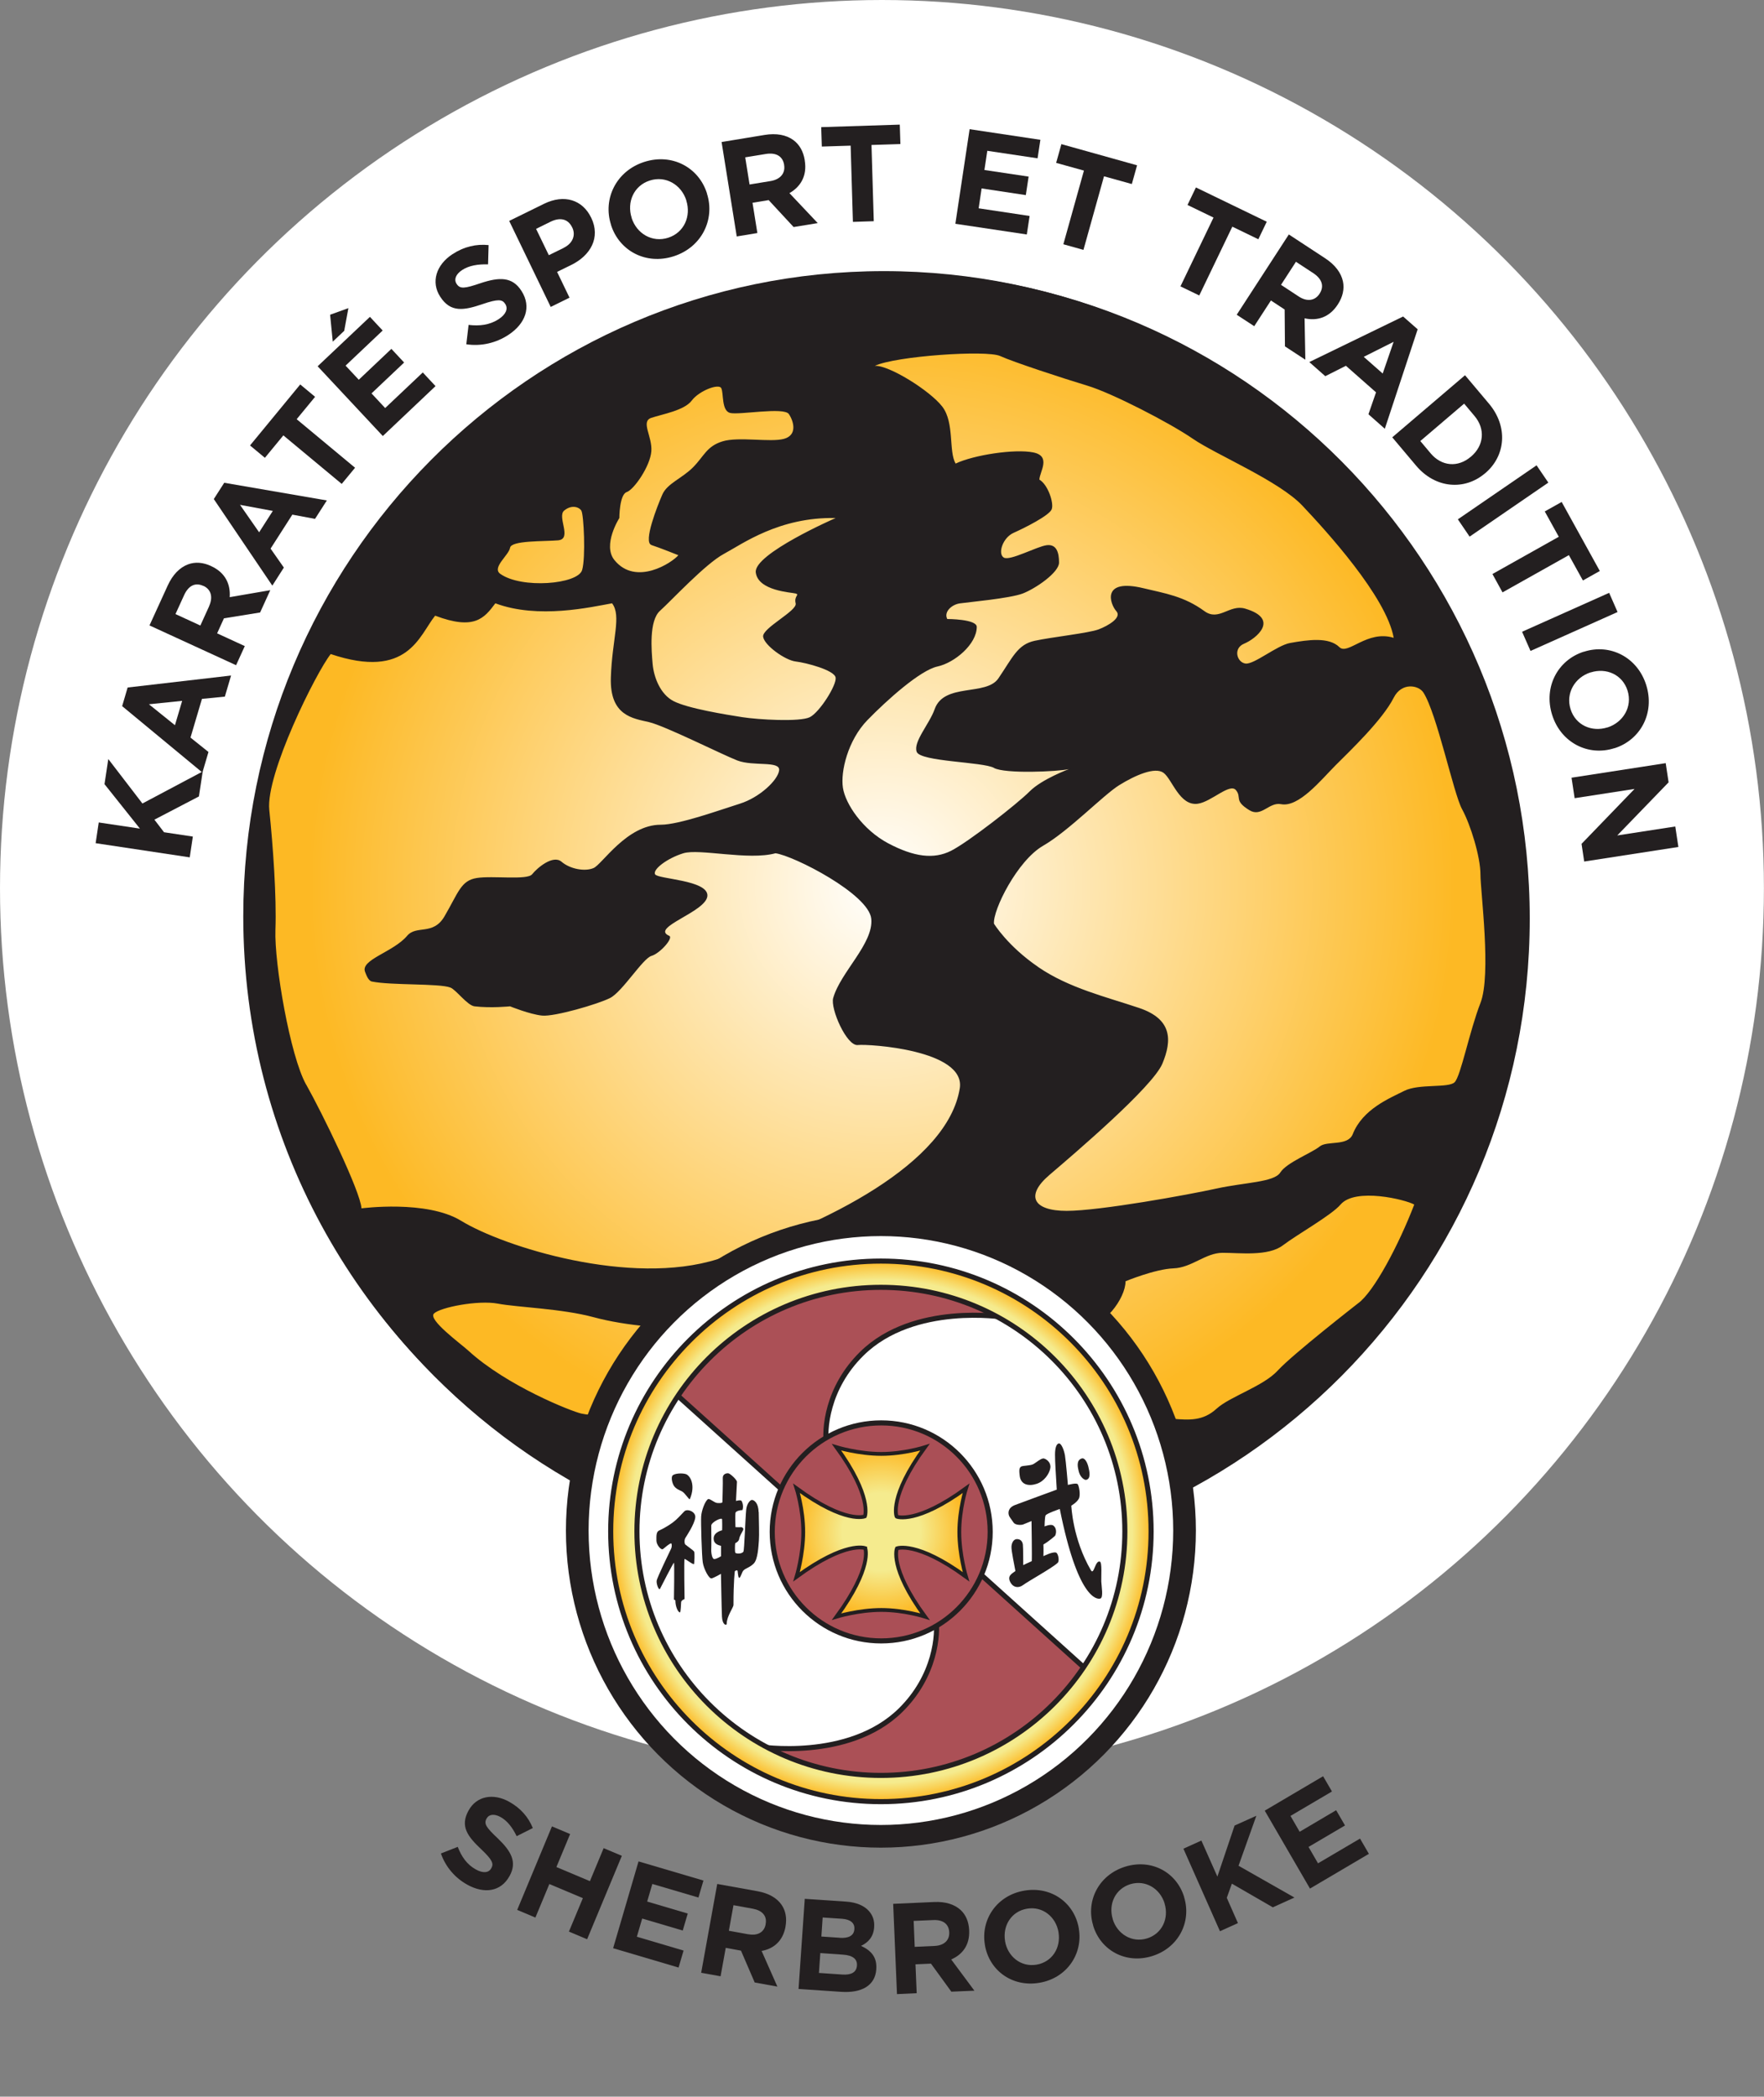 <?xml version="1.0" encoding="UTF-8"?>
<svg xmlns="http://www.w3.org/2000/svg" version="1.1" xmlns:xlink="http://www.w3.org/1999/xlink" viewBox="0 0 232.61 276.39">
  <rect x="0" y="0" width="232.61" height="276.39" fill="#808080" stroke="none"/>
  <defs>
    <style>
      .st0 {
        fill: url(#radial-gradient);
        stroke-width: .5px;
      }

      .st0, .st1, .st2, .st3, .st4 {
        stroke: #231f20;
        stroke-miterlimit: 10;
      }

      .st1 {
        fill: url(#New_Gradient_Swatch_3);
      }

      .st1, .st3, .st4 {
        stroke-width: .67px;
      }

      .st5 {
        fill: #231f20;
      }

      .st6, .st2 {
        fill: #fff;
      }

      .st2 {
        stroke-width: 2.99px;
      }

      .st3 {
        fill: #ab5056;
      }

      .st4 {
        fill: #aa4f56;
      }

      .st7 {
        fill: url(#New_Gradient_Swatch_1);
      }
    </style>
    <radialGradient id="New_Gradient_Swatch_1" data-name="New Gradient Swatch 1" cx="103.72" cy="117.07" fx="103.72" fy="117.07" r="75.63" gradientTransform="translate(12.58 -.29)" gradientUnits="userSpaceOnUse">
      <stop offset="0" stop-color="#fff"/>
      <stop offset="1" stop-color="#fdb924"/>
    </radialGradient>
    <radialGradient id="New_Gradient_Swatch_3" data-name="New Gradient Swatch 3" cx="116.16" cy="201.87" fx="116.16" fy="201.87" r="35.63" gradientUnits="userSpaceOnUse">
      <stop offset=".93" stop-color="#f5eb8e"/>
      <stop offset="1" stop-color="#fdb924"/>
    </radialGradient>
    <radialGradient id="radial-gradient" cx="116.2" cy="201.94" fx="116.2" fy="201.94" r="11.16" gradientUnits="userSpaceOnUse">
      <stop offset=".46" stop-color="#f5eb8e"/>
      <stop offset="1" stop-color="#fdb924"/>
    </radialGradient>
  </defs>
  <!-- Generator: Adobe Illustrator 29.1.0, SVG Export Plug-In . SVG Version: 2.0.0 Build 28)  -->
  <g>
    <g id="Layer_1">
      <g>
        <ellipse class="st6" cx="116.3" cy="117.09" rx="116.3" ry="117.09"/>
        <g>
          <path class="st5" d="M58.12,244.34l2.24-.88c.5,1.29,1.21,2.33,2.39,2.98.93.52,1.7.46,2.03-.16l.02-.03c.32-.58.13-1.08-1.35-2.48-1.79-1.69-2.81-3.02-1.67-5.09l.02-.03c1.04-1.89,3.24-2.31,5.35-1.13,1.51.84,2.53,2.03,3.11,3.46l-2.13,1.07c-.56-1.15-1.25-2.04-2.12-2.52-.87-.48-1.55-.34-1.83.17l-.02.03c-.38.69-.06,1.16,1.48,2.61,1.79,1.72,2.56,3.13,1.56,4.95l-.02.03c-1.14,2.07-3.34,2.36-5.57,1.12-1.57-.87-2.84-2.3-3.47-4.11Z"/>
          <path class="st5" d="M72.78,240.76l2.4,1.01-1.81,4.35,4.42,1.86,1.81-4.35,2.4,1.01-4.58,11-2.4-1.01,1.84-4.41-4.42-1.86-1.84,4.42-2.4-1.01,4.58-11Z"/>
          <path class="st5" d="M84.21,245.38l8.55,2.52-.66,2.24-6.08-1.79-.68,2.32,5.35,1.58-.66,2.24-5.35-1.58-.7,2.4,6.16,1.82-.66,2.24-8.63-2.55,3.35-11.44Z"/>
          <path class="st5" d="M94.58,248.35l5.32.96c1.48.27,2.55.89,3.17,1.8.53.77.71,1.76.51,2.86v.03c-.35,1.89-1.58,2.9-3.15,3.18l2.08,4.7-2.99-.54-1.81-4.2-2.01-.37-.68,3.75-2.56-.46,2.12-11.72ZM98.7,254.98c1.25.23,2.08-.31,2.26-1.3v-.03c.21-1.11-.46-1.81-1.7-2.04l-2.54-.46-.61,3.37,2.59.47Z"/>
          <path class="st5" d="M106.11,250.31l5.48.37c1.35.09,2.38.54,3.01,1.26.5.58.73,1.26.67,2.08v.03c-.09,1.34-.85,2.04-1.73,2.46,1.33.62,2.12,1.47,2.01,3.07v.03c-.15,2.17-1.98,3.14-4.64,2.96l-5.61-.38.82-11.89ZM111.07,260.29c1.15.08,1.87-.28,1.93-1.17v-.03c.06-.8-.5-1.33-1.83-1.42l-3-.21-.18,2.62,3.08.21ZM110.7,255.45c1.15.08,1.9-.25,1.96-1.13v-.04c.06-.78-.52-1.26-1.62-1.34l-2.56-.17-.17,2.51,2.39.16Z"/>
          <path class="st5" d="M117.78,250.97l5.4-.24c1.5-.07,2.68.31,3.49,1.05.69.63,1.08,1.55,1.13,2.68v.04c.08,1.92-.9,3.17-2.37,3.8l3.06,4.12-3.04.13-2.69-3.7-2.04.09.16,3.81-2.6.12-.5-11.9ZM123.25,256.52c1.27-.06,1.96-.77,1.92-1.77v-.03c-.05-1.12-.85-1.67-2.11-1.61l-2.58.11.14,3.42,2.63-.12Z"/>
          <path class="st5" d="M129.87,256.38v-.03c-.56-3.34,1.61-6.52,5.21-7.12,3.6-.61,6.63,1.66,7.18,5v.03c.56,3.34-1.61,6.52-5.21,7.12-3.6.61-6.63-1.66-7.18-5ZM139.58,254.74v-.03c-.34-2.02-2.08-3.45-4.15-3.1-2.07.35-3.23,2.24-2.9,4.25v.03c.34,2.01,2.08,3.45,4.15,3.1,2.07-.35,3.23-2.23,2.9-4.25Z"/>
          <path class="st5" d="M144.15,253.85v-.03c-.99-3.24.74-6.67,4.23-7.75,3.49-1.08,6.79.77,7.77,4.01v.03c.99,3.24-.74,6.67-4.23,7.75-3.49,1.08-6.79-.77-7.77-4.01ZM153.57,250.94v-.03c-.6-1.95-2.52-3.14-4.52-2.53-2,.62-2.91,2.64-2.32,4.59v.03c.6,1.95,2.52,3.14,4.52,2.53,2-.62,2.91-2.64,2.32-4.59Z"/>
          <path class="st5" d="M156.05,243.7l2.37-1.07,2.11,4.75,2.27-6.73,2.87-1.29-2.35,6.59,7.37,4.19-2.85,1.29-5.4-3.12-.67,1.87,1.47,3.33-2.37,1.07-4.82-10.88Z"/>
          <path class="st5" d="M166.77,238.69l7.7-4.54,1.17,2.01-5.47,3.22,1.21,2.09,4.81-2.84,1.17,2.01-4.81,2.83,1.25,2.16,5.54-3.26,1.17,2.01-7.77,4.58-5.97-10.28Z"/>
        </g>
        <g>
          <path class="st5" d="M12.61,111.16l.41-2.74,5.43.81-4.67-5.86.5-3.31,4.5,5.86,7.95-4.22-.5,3.29-5.87,3.06,1.27,1.66,3.8.57-.41,2.74-12.42-1.87Z"/>
          <path class="st5" d="M16.11,93.08l.72-2.45,13.64-1.58-.82,2.78-3.02.3-1.51,5.1,2.37,1.9-.8,2.71-10.59-8.76ZM24.01,92.39l-4.37.45,3.43,2.76.95-3.21Z"/>
          <path class="st5" d="M19.72,82.43l2.39-5.23c.66-1.45,1.59-2.39,2.68-2.8.93-.35,1.98-.28,3.05.22l.03.02c1.84.85,2.54,2.37,2.42,4.08l5.35-.92-1.34,2.94-4.77.77-.9,1.98,3.65,1.68-1.15,2.52-11.41-5.24ZM27.57,79.91c.56-1.23.23-2.23-.73-2.67h-.03c-1.08-.51-1.97-.01-2.53,1.21l-1.14,2.5,3.28,1.51,1.16-2.55Z"/>
          <path class="st5" d="M28.19,65.79l1.38-2.15,13.53,2.33-1.56,2.43-2.99-.56-2.87,4.48,1.75,2.5-1.52,2.38-7.71-11.4ZM35.97,67.35l-4.32-.8,2.52,3.62,1.8-2.81Z"/>
          <path class="st5" d="M37.36,57.4l-2.43,2.95-1.96-1.63,6.62-8.04,1.96,1.63-2.43,2.95,7.7,6.4-1.76,2.13-7.7-6.4Z"/>
          <path class="st5" d="M41.89,48.28l6.89-6.51,1.68,1.8-4.89,4.63,1.74,1.86,4.3-4.07,1.68,1.8-4.3,4.07,1.8,1.93,4.96-4.69,1.68,1.8-6.95,6.58-8.58-9.18ZM43.53,41.49l2.41-.87-.55,2.99-1.51,1.43-.35-3.55Z"/>
          <path class="st5" d="M61.49,45.37l.3-2.54c1.45.17,2.77.02,3.97-.76.95-.62,1.27-1.37.87-1.99l-.02-.03c-.38-.59-.93-.66-2.98.04-2.47.84-4.21,1.14-5.57-.96l-.02-.03c-1.24-1.92-.52-4.19,1.62-5.59,1.53-1,3.15-1.37,4.77-1.2l-.07,2.54c-1.35-.04-2.52.16-3.41.74-.89.58-1.09,1.29-.76,1.8l.02.03c.45.7,1.04.63,3.16-.09,2.49-.83,4.19-.85,5.38,1l.02.03c1.35,2.1.52,4.32-1.75,5.8-1.59,1.04-3.56,1.53-5.55,1.22Z"/>
          <path class="st5" d="M67.13,29.13l4.6-2.26c2.69-1.32,5.09-.51,6.21,1.8l.02.03c1.27,2.63-.1,4.98-2.62,6.22l-1.88.92,1.64,3.4-2.48,1.22-5.48-11.35ZM74.33,32.67c1.24-.61,1.6-1.71,1.13-2.68l-.02-.03c-.54-1.12-1.6-1.34-2.84-.73l-1.91.94,1.68,3.47,1.96-.96Z"/>
          <path class="st5" d="M80.57,29.65v-.03c-1.1-3.41.69-7.08,4.37-8.27,3.68-1.19,7.2.72,8.28,4.13v.03c1.1,3.42-.69,7.08-4.37,8.27-3.68,1.19-7.2-.72-8.28-4.13ZM90.5,26.44v-.03c-.66-2.06-2.71-3.29-4.82-2.61-2.11.68-3.04,2.84-2.39,4.9v.03c.66,2.06,2.71,3.29,4.82,2.61,2.11-.68,3.04-2.84,2.39-4.9Z"/>
          <path class="st5" d="M95.16,18.72l5.65-.93c1.57-.26,2.86-.01,3.8.67.8.58,1.33,1.5,1.51,2.67v.04c.33,2.01-.55,3.45-2.02,4.29l3.73,3.95-3.18.52-3.29-3.55-2.13.35.64,3.99-2.72.45-2-12.46ZM101.6,23.87c1.32-.22,1.97-1.05,1.8-2.1v-.04c-.19-1.17-1.1-1.65-2.43-1.43l-2.7.44.57,3.58,2.75-.45Z"/>
          <path class="st5" d="M112.17,19.2l-3.8.12-.08-2.56,10.36-.33.08,2.56-3.81.12.3,10.05-2.75.09-.3-10.05Z"/>
          <path class="st5" d="M127.86,17.03l9.33,1.4-.37,2.44-6.63-.99-.38,2.53,5.83.87-.37,2.44-5.83-.88-.39,2.62,6.72,1.01-.37,2.44-9.42-1.41,1.88-12.48Z"/>
          <path class="st5" d="M142.94,22.49l-3.67-1.02.69-2.47,9.98,2.79-.69,2.47-3.67-1.02-2.71,9.7-2.65-.74,2.71-9.7Z"/>
          <path class="st5" d="M160.02,28.68l-3.43-1.66,1.11-2.31,9.34,4.52-1.11,2.31-3.43-1.66-4.36,9.07-2.48-1.2,4.36-9.07Z"/>
          <path class="st5" d="M169.94,30.9l4.79,3.14c1.33.87,2.12,1.93,2.36,3.07.2.97-.02,2.01-.67,3.01l-.02.03c-1.11,1.71-2.72,2.18-4.37,1.81l.1,5.46-2.69-1.76-.04-4.86-1.81-1.19-2.2,3.39-2.31-1.51,6.87-10.58ZM171.25,39.08c1.12.74,2.16.55,2.74-.34l.02-.03c.65-1,.29-1.96-.83-2.7l-2.29-1.5-1.97,3.04,2.33,1.53Z"/>
          <path class="st5" d="M185.03,41.73l1.91,1.68-4.33,13.11-2.16-1.91,1-2.89-3.97-3.5-2.72,1.37-2.11-1.86,12.38-6.01ZM182.33,49.24l1.44-4.18-3.94,1.98,2.5,2.2Z"/>
          <path class="st5" d="M193.19,49.47l3.15,3.74c2.54,3.01,2.22,6.86-.48,9.16l-.03.02c-2.7,2.3-6.55,2.01-9.09-1l-3.15-3.74,9.59-8.18ZM188.65,59.76c1.45,1.72,3.6,1.9,5.3.45l.03-.02c1.7-1.45,1.91-3.63.46-5.35l-1.37-1.63-5.78,4.93,1.37,1.63Z"/>
          <path class="st5" d="M202.62,61.34l1.55,2.28-10.38,7.12-1.55-2.28,10.38-7.12Z"/>
          <path class="st5" d="M205.55,70.76l-1.85-3.34,2.23-1.25,5.03,9.1-2.23,1.25-1.85-3.34-8.75,4.91-1.33-2.42,8.75-4.91Z"/>
          <path class="st5" d="M212.19,78.15l1.11,2.53-11.48,5.13-1.11-2.53,11.48-5.13Z"/>
          <path class="st5" d="M208.84,85.91h.04c3.4-1.1,7.04.7,8.2,4.4,1.16,3.7-.77,7.23-4.17,8.32h-.04c-3.41,1.1-7.04-.7-8.2-4.4-1.16-3.7.77-7.23,4.17-8.32ZM211.96,95.89h.03c2.05-.67,3.29-2.72,2.63-4.84-.66-2.12-2.8-3.06-4.86-2.41h-.03c-2.05.66-3.29,2.72-2.63,4.84.66,2.12,2.8,3.06,4.86,2.41Z"/>
          <path class="st5" d="M219.65,100.61l.38,2.52-6.77,7,7.65-1.18.41,2.7-12.42,1.92-.35-2.33,6.99-7.24-7.9,1.22-.41-2.7,12.42-1.92Z"/>
        </g>
        <path class="st5" d="M32.42,121.1c0-47.07,37.9-85.22,84.65-85.22s84.65,38.15,84.65,85.22-37.9,85.22-84.65,85.22-84.65-38.16-84.65-85.22Z"/>
        <path class="st5" d="M32.08,120.79c0-46.97,37.82-85.05,84.48-85.05s84.48,38.08,84.48,85.05c0,29.29-14.71,55.12-37.09,70.42-15.74-1.35-29.29-2.85-46.86-2.85s-31.91,1.59-47.51,3.13c-22.61-15.26-37.5-41.23-37.5-70.69Z"/>
        <path class="st7" d="M40.37,142.98c-2.11-3.75-4.21-15.98-4.05-20.39.16-4.4-.32-11.09-.81-15.82-.49-4.73,6.16-18.1,8.1-20.55,10.21,3.43,11.66-2.45,13.77-5.06,5.18,1.96,6.48.33,7.94-1.63,5.67,2.12,12.64.49,15.39,0,1.27,1.66,0,4.73-.16,9.79-.16,5.05,2.92,5.38,5.02,5.87,2.11.49,9.56,4.24,11.66,5.06,2.11.81,5.67,0,5.51,1.3-.16,1.3-2.59,3.59-5.19,4.4-2.59.81-7.98,2.77-10.43,2.77-4.47,0-7.71,5.22-8.85,5.71-1.13.49-3.09.14-4.22-.83-1.13-.97-3.23.83-3.88,1.65-.65.81-5.18.16-7.29.49-2.11.33-2.42,1.9-4.27,5.06-1.5,2.57-3.7,1.1-4.93,2.57-1.83,2.16-6.22,3.14-5.53,4.77.13.32.4,1.15.89,1.25,2.55.52,8.86.23,10.34.79.77.29,2.24,2.37,3.2,2.48,2.17.26,4.68,0,4.68,0,0,0,2.61,1.06,4.23,1.22s7.34-1.5,8.96-2.32c1.62-.82,4.32-5.23,5.46-5.55,1.13-.33,2.95-2.39,2.33-2.65-2.55-1.1,4.88-3.13,5.04-5.25.16-2.12-6.58-2.21-6.9-2.86-.33-.65,1.62-2.12,3.73-2.77,2.11-.65,8.59.98,12.15,0,2.43.33,12.31,5.38,12.63,8.64.32,3.26-4.05,7.02-5.02,10.44-.4,1.4,1.78,6.36,3.24,6.2,1.46-.16,14.26.65,13.45,5.71-1.58,9.84-17.5,17.94-31.91,22.51-11.49,3.64-28.21-1.6-33.86-5.06-4.54-2.77-13.12-1.63-13.12-1.63-.16-2.28-5.18-12.56-7.29-16.31ZM136.92,127.49c4.05,2.77,8.91,3.91,13.28,5.38,4.37,1.47,4.37,4.24,3.08,7.34-1.3,3.1-11.66,11.91-14.9,14.68-3.24,2.77-2.1,4.73,2.27,4.73s16.04-2.12,19.76-2.94c3.73-.82,7.61-.82,8.42-2.12.81-1.3,4.21-2.61,5.18-3.42.97-.81,3.72,0,4.37-1.63,1.31-3.31,4.86-4.73,6.8-5.71,1.95-.98,5.83-.33,6.64-1.14.81-.82,1.94-6.69,3.4-10.44,1.46-3.75,0-14.68,0-16.96s-1.29-6.52-2.43-8.6c-1.13-2.08-3.31-12.59-5.09-15.36-.63-.99-2.87-1.4-3.92.68-1.49,2.94-5.73,6.97-7.68,8.92-1.94,1.96-4.85,5.56-7.17,5.11-1.59-.31-2.58,1.77-4.17.8-2.1-1.28-.98-1.67-1.78-2.65-.81-.98-3.23,1.53-5.02,1.79-2.42.35-3.4-3.26-4.54-4.08-1.13-.81-3.73.33-5.83,1.63-2.11,1.31-6.64,6.03-10.04,7.99-3.4,1.96-6.64,8.48-6.48,10.27,0,0,1.78,2.94,5.83,5.71ZM95.45,73.02c-2.43,1.3-6.97,6.2-8.42,7.5-1.46,1.31-1.13,5.22-.97,7.01.16,1.79,1.03,4,2.75,4.89,1.89.98,6.97,1.79,9.07,2.12,2.11.33,7.61.65,8.91,0,1.29-.65,3.56-4.24,3.4-5.22-.16-.98-3.89-1.96-5.27-2.12-1.38-.16-4.13-2.12-4.29-3.26-.16-1.14,4.54-3.42,4.29-4.4-.25-.98.57-1.14,0-1.3-.57-.16-4.94-.33-5.26-2.77-.32-2.45,10.53-7.18,10.53-7.18-7.45-.16-12.31,3.43-14.74,4.73ZM131.08,101.23c-1.46-.81-9.71-.81-10.2-2.12-.49-1.31,1.68-3.67,2.37-5.63,1.24-3.5,6.79-1.69,8.4-4.05,1.89-2.77,2.52-4.47,4.79-4.96,2.27-.49,7.12-1.01,8.42-1.5,1.3-.49,3.11-1.57,2.34-2.41-.82-.91-2.06-4.39,3.62-3.01,2.77.67,5.29,1.03,8,3.01,1.92,1.4,3.3-.94,5.37-.33,4.67,1.38,1.4,3.99-.13,4.62-1.49.61-.96,2.46.17,2.62,1.13.16,4.13-2.39,5.89-2.71,2.41-.43,5.12-.81,6.5.55,1.12,1.1,3.65-2.31,7.16-1.23-.97-5.44-8.97-14.17-12.05-17.43-3.08-3.26-11.34-6.69-14.42-8.8-3.08-2.12-10.69-6.04-13.93-7.01-3.24-.98-9.72-3.1-11.5-3.91-1.78-.81-13.77,0-16.53,1.3,1.78-.16,7.29,3.26,8.91,5.38,1.62,2.12.81,5.87,1.75,7.5,2.4-1.14,7.8-1.96,10.24-1.47,2.43.49.81,2.61.81,3.59,1.13.65,1.94,3.1,1.62,3.91-.32.82-3.56,2.45-5.02,3.1-1.46.65-2.11,2.77-1.3,3.26.81.49,4.37-1.47,5.67-1.63,1.3-.16,1.62.98,1.62,2.29s-3.08,3.42-4.79,4.08c-1.72.65-7.19,1.14-8.29,1.3-1.1.16-2.14,1.14-1.66,2.06,0,0,3.89,0,3.89,1.04,0,2.28-2.92,4.73-5.18,5.22-2.27.49-6.64,4.4-9.23,7.06-2.59,2.66-3.57,6.8-3.24,8.92.32,2.12,2.59,5.54,5.99,7.34,3.4,1.79,5.99,2.12,8.26.98,2.27-1.14,8.75-6.2,10.37-7.83,1.62-1.63,5.18-2.94,5.18-2.94-1.46.33-8.42.65-9.89-.16ZM76.65,186.34c1.3.29,4.33.36,5.09.37,2.8.03,11.89-1.25,15.99-1.04,6.04.32,16.51-1.22,21.9-1.13,3.08.06,9.37.77,12.76,1.02,2.82.21,9.06-.14,11.57.11,2.1.21,8.47,1.18,10.71,1.36,2.12.17,3.96.31,5.74-1.32,1.78-1.63,6.16-2.94,8.1-5.06,1.94-2.12,10.53-8.81,10.53-8.81,2.11-1.47,5.43-7.79,7.45-13.05-1.13-.65-7.77-2.28-9.72,0-1.2,1.41-5.67,3.91-7.61,5.38-1.95,1.47-5.67.98-7.94.98s-4.05,1.96-6.48,2.05c-2.43.09-6.32,1.7-6.32,1.7,0,2.28-2.92,6.2-5.67,6.07-2.75-.13-6.96-.82-11.67,0-2.72.47-5.5,1.44-7.45,1.44s-6.48,1.63-9.07,2.45c-2.59.81-6.38,1.31-7.44-.3-3.18-4.8,1.9-2.38,3.08-4.29.82-1.32-1.63-3.77-4.22-3.73-1.54.02-10.69,3.91-14.09,4.34-3.4.42-9.39-.1-13.61-1.24-4.21-1.14-10.05-1.3-12.64-1.79-2.59-.49-7.61.49-8.42,1.31-.81.81,3.52,3.96,4.54,4.89,5.08,4.65,13.6,8,14.89,8.29ZM76.66,67.31c-.32-.49-1.3-.81-2.27,0-.97.82,1.13,3.75-.81,3.92-1.94.16-6.16,0-6.32.98-.16.98-2.43,2.61-1.3,3.43,2.79,2.01,10.24,1.39,10.8-.49.49-1.63.22-7.34-.1-7.83ZM85.9,71.84c-1.12-.36.8-5.18,1.44-6.65.65-1.47,2.59-2.12,4.05-3.59,1.46-1.47,1.78-2.77,3.89-3.42,2.11-.65,6.32.16,8.1-.33,1.78-.49,1.3-2.28.65-3.26-.65-.98-6.64.16-7.78-.16-1.13-.33-.81-2.61-1.14-3.26-.32-.65-2.91.33-3.89,1.63-.97,1.31-3.89,1.8-5.33,2.28-1.45.49.15,2.45,0,4.41-.15,1.96-2.28,5.05-3.25,5.38-.97.33-.97,3.42-.97,3.42,0,0-2.27,3.56-.64,5.55,2.83,3.47,7.61.33,8.42-.65,0,0-2.43-.98-3.55-1.34Z"/>
        <ellipse class="st2" cx="116.16" cy="201.76" rx="40.04" ry="40.31"/>
        <g>
          <path class="st6" d="M81.26,201.87c0-19.3,15.64-34.94,34.94-34.94s34.94,15.64,34.94,34.94-15.64,34.94-34.94,34.94-34.94-15.64-34.94-34.94Z"/>
          <g>
            <path class="st3" d="M103.83,197.01l-14.95-13.46s9.29-14.63,27.32-14.63c9.6,0,16.17,4.72,16.17,4.72,0,0-11.85-1.94-18.71,4.79-4.63,4.54-5,10.04-4.67,12.14-1.07.79-3.96,3.35-5.16,6.44Z"/>
            <path class="st3" d="M128.57,206.87l14.95,13.47s-9.29,14.63-27.32,14.63c-9.6,0-16.17-4.72-16.17-4.72,0,0,11.85,1.94,18.71-4.79,4.62-4.54,5-10.04,4.67-12.14,1.07-.79,3.97-3.35,5.16-6.44Z"/>
            <path class="st1" d="M116.16,166.24c-19.68,0-35.63,15.95-35.63,35.63s15.95,35.63,35.63,35.63,35.63-15.95,35.63-35.63-15.95-35.63-35.63-35.63ZM116.16,234.04c-17.77,0-32.17-14.41-32.17-32.17s14.4-32.17,32.17-32.17,32.17,14.4,32.17,32.17-14.4,32.17-32.17,32.17Z"/>
            <path class="st4" d="M101.83,201.94c0-7.94,6.43-14.37,14.37-14.37s14.37,6.43,14.37,14.37-6.43,14.37-14.37,14.37-14.37-6.43-14.37-14.37Z"/>
            <path class="st0" d="M114.07,204.08s-2.52-.99-9.03,3.77c0,0,.88-2.9.88-5.9s-.88-5.75-.88-5.75c6.51,4.76,9.01,3.69,9.01,3.69h0s1.01-2.6-3.74-9.11c0,0,2.9.88,5.9.88s5.75-.88,5.75-.88c-4.76,6.51-3.74,9.11-3.74,9.11l.05.05s2.6,1.01,9.11-3.74c0,0-.88,2.75-.88,5.75s.88,5.9.88,5.9c-6.51-4.76-9.11-3.74-9.11-3.74h0s-1.06,2.5,3.7,9c0,0-2.75-.88-5.75-.88s-5.9.88-5.9.88c4.76-6.51,3.78-8.98,3.78-8.98v-.04Z"/>
          </g>
          <path class="st5" d="M134.46,194.5c-.05-.47-.13-1,.21-1.18.23-.12,1.15-.11,1.54-.29.39-.18,1.1-.87,1.47-.76.37.11.94.55.82,1.26-.12.71-.77,1.73-1.79,2.07-1.02.34-2.12.18-2.25-1.1Z"/>
          <path class="st5" d="M143.26,195.08c-.23.06-.79-.29-1-1.07-.15-.58-.37-1.53.39-1.75.43-.12.75.61.87,1.11.12.5.38,1.55-.27,1.7Z"/>
          <path class="st5" d="M139.35,196.36c-.12-2.04-.23-3.61-.23-4.61,0-1,.23-1.44.52-1.47.29-.03.65.79.79,1.57.13.79.39,3.9.39,3.9,0,0,1.11-.31,1.29-.1.17.21.41,1.41.15,1.91-.26.5-.99.92-.99.92,0,0,.16,4.37,2.59,8.53.39.67.56-1.37,1.18-1.15.3.11.16,1.96.18,2.62.03.66.31,2.12-.13,2.25-.45.13-2.98,0-5.34-11.81,0,0-1.78.6-1.88.86-.11.26-.13,1.44-.13,1.44,0,0,.78-.34,1.13-.13.44.28.47.96.26,1.36,0,0-.73.68-1.54,1.15.03.76,0,1.54,0,1.54,0,0,1.23-.63,1.67-.47.28.1.47,1.09.22,1.34-.66.65-3.93,2.45-4.56,2.93-.63.47-1.3.31-1.65-.29-.5-.87.08-1.16.63-1.55-.08-.5-.58-2.75-.52-3.27.05-.52.31-.93.71-.94.51,0,.73.32.79.71.05.39.05,2.72.05,2.72,0,0,.68-.34,1.12-.52.05-.31-.03-5.29-.03-5.29,0,0-.64.27-1.1.45-.26.1-1.02.1-1.26-.24-.23-.34-.5-.69-.58-.86-.2-.45-.13-1.12.76-1.46.89-.34,5.53-2.04,5.53-2.04Z"/>
          <path class="st5" d="M88.64,194.56c.24-.36,1.33-.39,1.8-.24.55.18,1.33,1.41.53,3.29-.08.18-.64-.82-1.06-1.02-.21-.11-.75-.3-1.02-.69-.27-.38-.39-1.11-.24-1.33Z"/>
          <path class="st5" d="M100.03,199.31c-.02-1.21-.61-1.58-.87-1.58s-.68.51-.76,1.26c-.12,1.18-.24,5.33-.37,5.55-.21.34-1.02.29-1.08.13-.05-.16-.05-.95,0-1.24.24-.1.5-.32.53-.6s.32-.76.5-1.1-.24-.42-.24-.42c-.19.03-.76,0-.76,0,0,0-.05-1.6,0-1.87.05-.26.66-.39.92-.37.18-.5,0-1.03-.11-1.21s-.74,0-.74,0c0,0,.11-2.23.13-2.5.03-.26-.87-1.1-1.13-1.14-.26-.04-.76.09-.74.62.03.53-.05,3.18-.05,3.18-.05.13-.29.13-.68.11-.39-.03-1.02-.65-1.23-.5-.39.27-.84,1.5-.89,2.26-.05.76.08,5.2.21,6.07.13.87.82,2.18,1.16,2.11.34-.08,1.24-.6,1.24-.6,0,0,.08,4.52.13,5.64.05,1.12.63,1.24.63.92,0-.95.89-2.15.89-2.44,0-3.26.18-4.47.18-4.47,0,0,.34-.26.37,0,.03.26.08.97.24.87.2-.13.32-.76.53-.97.32-.32.84-.38,1.37-.93.53-.55.6-2.25.66-2.99.06-.74,0-2.58-.02-3.79ZM95.22,201.73s-1.05.21-1.11,1c-.05.79.58.95.97,1.05v1.37s-.53.34-.87.37c-.34.03-.45-.94-.42-1.31.03-.37,0-2.65,0-3.1,0-.45,1.42-1.15,1.43-.82.03.95,0,1.45,0,1.45Z"/>
          <path class="st5" d="M90.4,203.62c.11.12,1.03.74,1.13.92.1.18.03,1.34,0,1.6-.03.26-1.17-.69-1.26-.63-.09.06,0,5.28,0,5.28,0,0-.42.16-.45.39-.03.24-.04,1.36-.16,1.37-.24,0-.6-.73-.6-1.57-.04-.08-.19-.11-.19-.11,0,0,.08-4.84,0-4.86-.07-.03-1.68,3.12-1.83,3.42-.15.3-.5-.6-.45-1.04.05-.44,1.83-4.05,1.93-4.29.1-.24.06-.62,0-.64-.18-.06-.84.55-1.09.74-.25.19-.87-.55-.87-1.11s-.05-1.15.35-1.33c0,0,.89-.38,1.82-1.07.54-.4,1.03-.96,1.51-1.46.38-.39,1.54.04,1.44.82-.11.9-1.15,2.43-1.3,2.68-.15.24-.15.73,0,.9Z"/>
        </g>
      </g>
    </g>
  </g>
</svg>